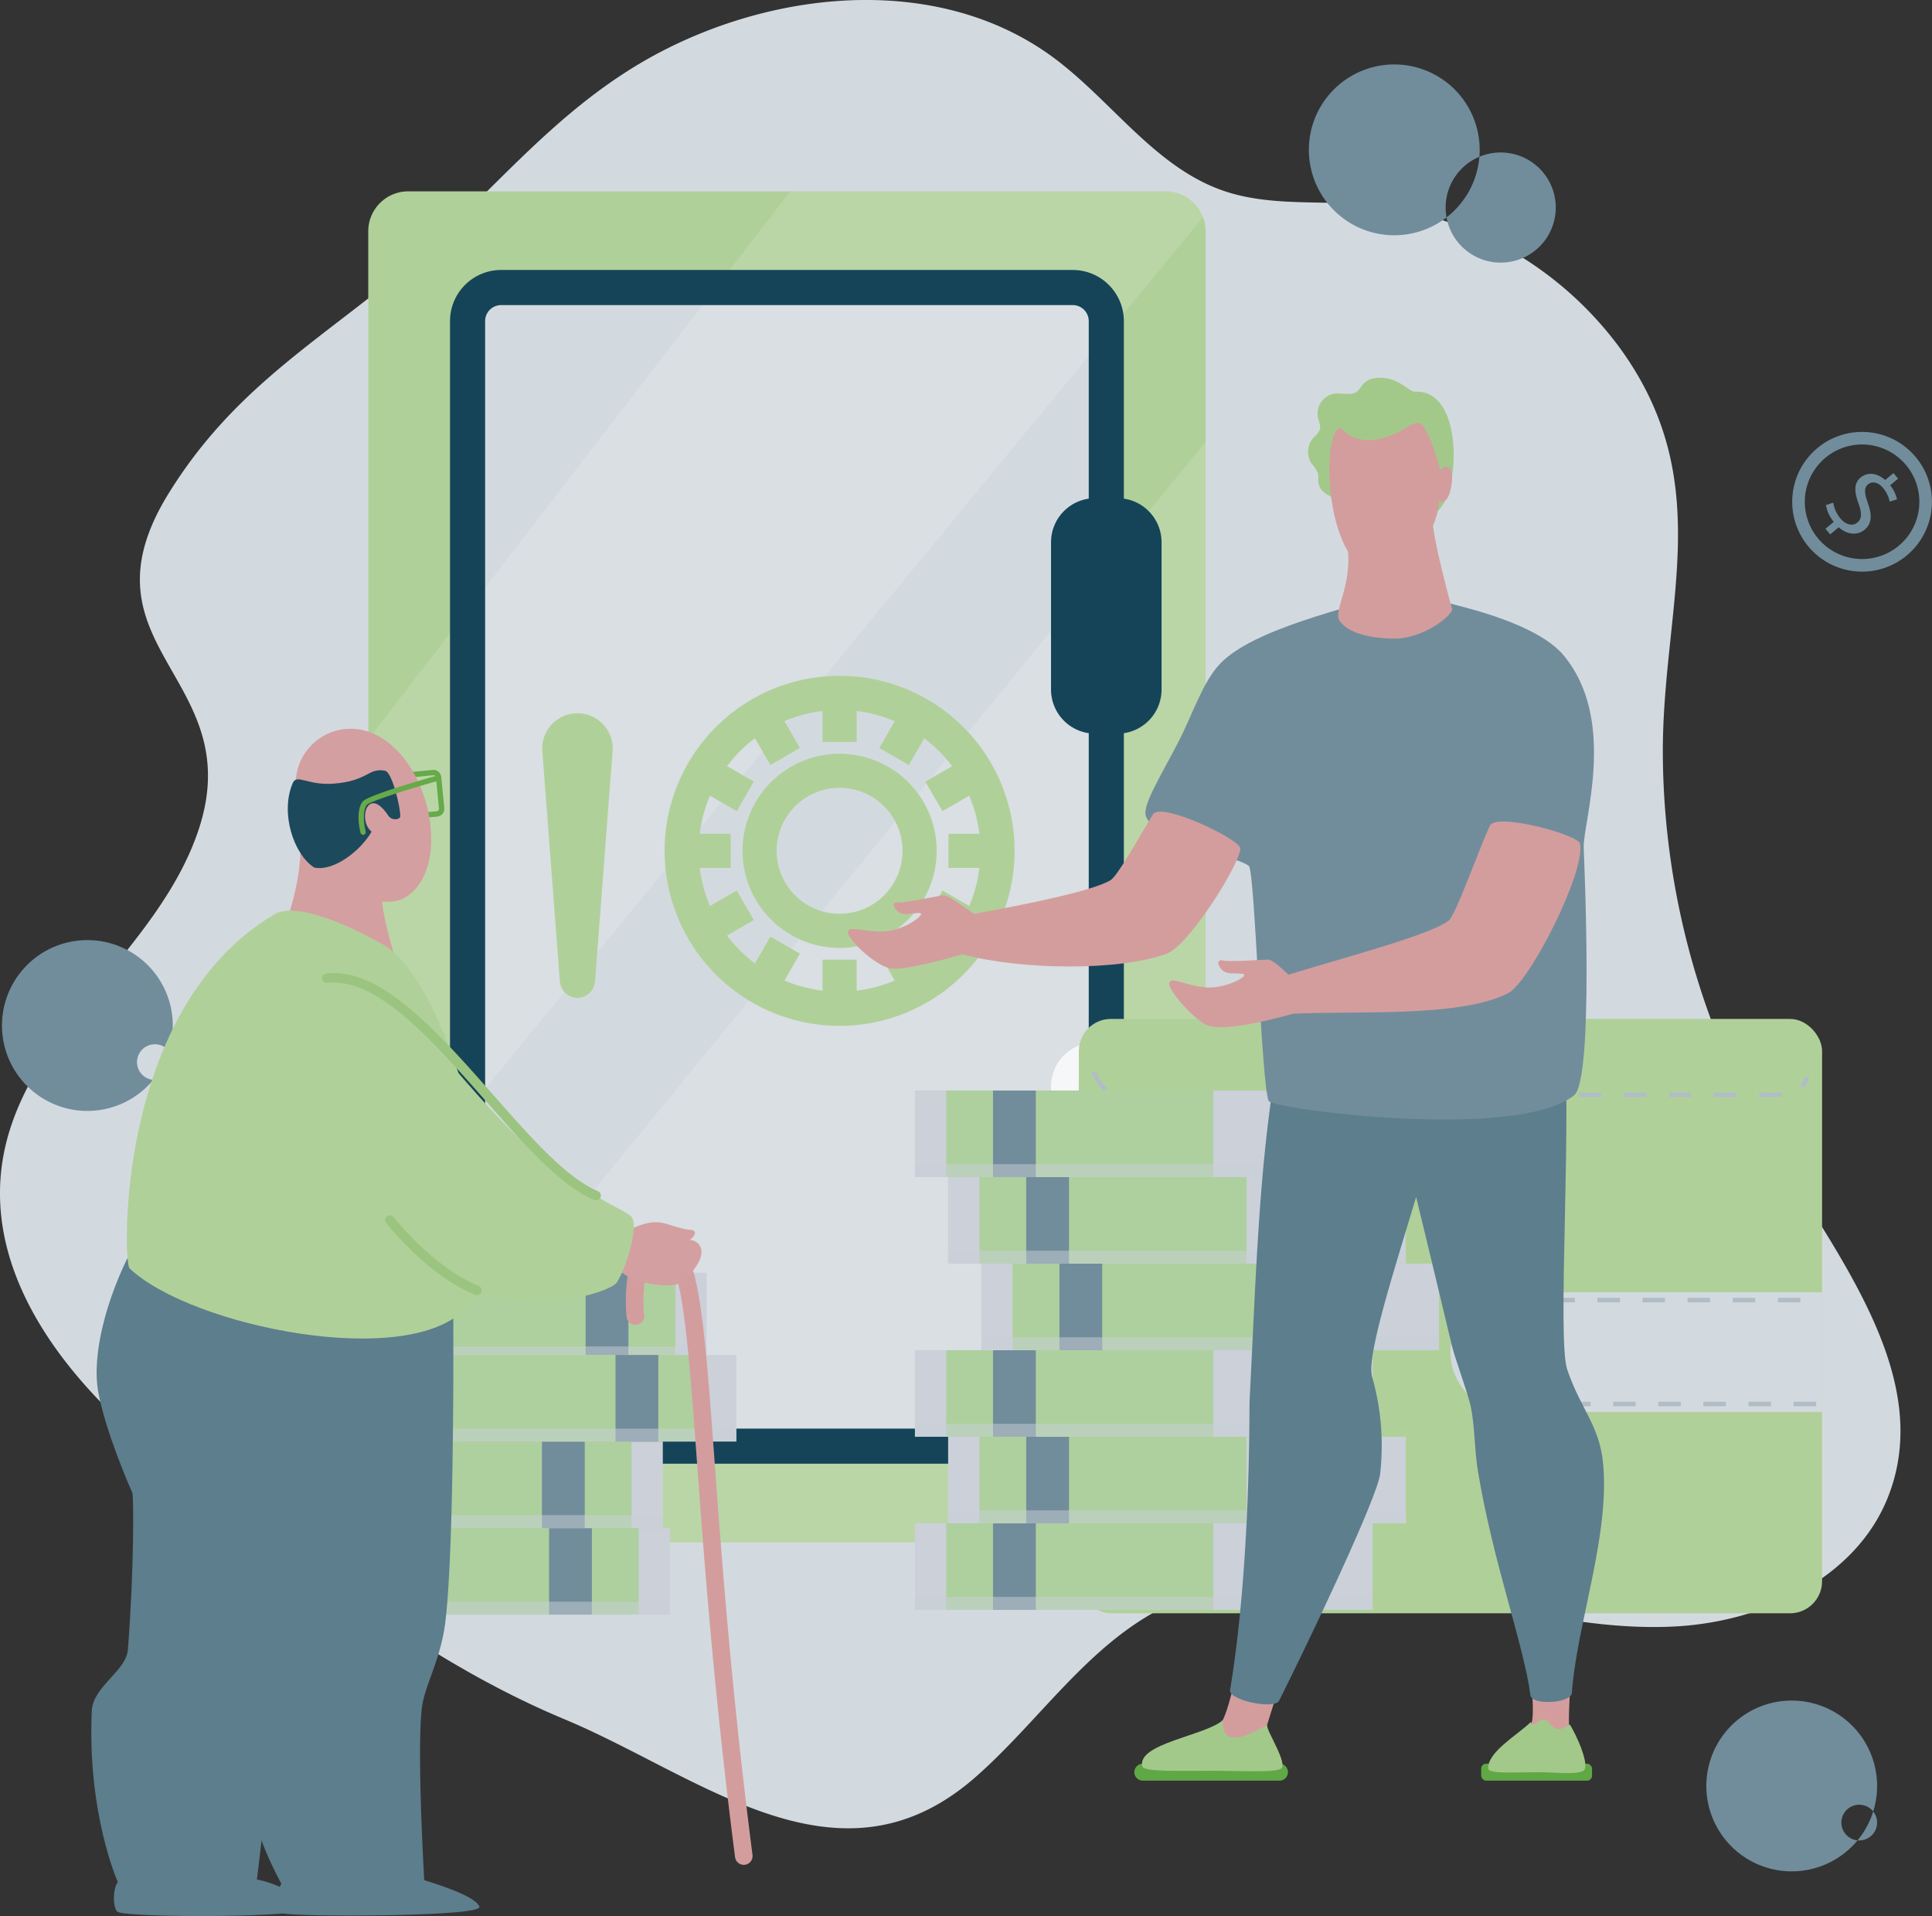 <svg xmlns="http://www.w3.org/2000/svg" xmlns:xlink="http://www.w3.org/1999/xlink" width="472" height="468.047" viewBox="0 0 472 468.047"><rect x="0" y="0" width="472" height="468.047" fill="#333333" stroke="none"/><defs><radialGradient id="a" cx="9.637" cy="0.685" r="0.252" gradientTransform="matrix(-1.267, 0.071, -0.09, -0.997, -36.355, 27.325)" gradientUnits="objectBoundingBox"><stop offset="0" stop-color="#a8b6c0"></stop><stop offset="1" stop-color="#d49fa0"></stop></radialGradient></defs><g transform="translate(-83.294 -36.335)"><path d="M498.13,276.055a184.624,184.624,0,0,0,17.743,39.837c16.193,27.1,40.339,56.975,28.613,86.285-7.93,19.823-30.507,30.3-51.834,31.458s-42.255-4.991-63.252-8.864-43.751-5.251-62.683,4.625c-18.074,9.428-29.734,27.524-45.038,40.986-33.42,29.4-67.142-.164-100.538-14.1-34.563-14.426-62.372-37.713-92.65-59.715C103.144,378.145,78.8,350.266,84,319.369c2.612-15.526,12.381-28.794,22.312-41.009s20.573-24.461,25.523-39.405c12.312-37.183-30.572-44.543-7.334-82.1,14.748-23.837,33.335-35.152,53.981-51.744,23.374-18.787,39.392-42.392,67.022-56.52,29.694-15.182,68.1-18.061,94.977,1.683C354.83,60.82,365.4,77.194,382.251,82.956c10.888,3.726,22.766,2.379,34.235,3.3A87.006,87.006,0,0,1,478.714,120.9c24.539,33.325,10.48,63.877,10.824,100.351A190.991,190.991,0,0,0,498.13,276.055Z" transform="translate(0 0)" fill="#d3dadf"></path><g transform="translate(173.26 83.078)"><rect width="190.121" height="43.383" transform="translate(7.226 303.459)" fill="#d3dadf"></rect><path d="M341.151,73.781V384.274a9.762,9.762,0,0,1-9.761,9.761H146.341a9.761,9.761,0,0,1-9.761-9.761V73.781a9.76,9.76,0,0,1,9.761-9.761h185.05a9.757,9.757,0,0,1,9.761,9.75Z" transform="translate(-136.578 -64.02)" fill="#b0d099"></path><rect width="156.044" height="283.028" rx="5.448" transform="translate(24.265 23.494)" fill="#d3dadf"></rect><path d="M340.521,70.326,136.579,317.835V197.907L239.657,64.02h91.735A9.762,9.762,0,0,1,340.521,70.326Z" transform="translate(-136.579 -64.02)" fill="#fff" opacity="0.13" style="isolation:isolate"></path><path d="M341.151,100.26V307.524l-54.2,61.564H146.341a9.761,9.761,0,0,1-9.761-9.761v-8.852Z" transform="translate(-136.578 -39.073)" fill="#fff" opacity="0.13" style="isolation:isolate"></path><g transform="translate(19.974 19.204)"><path d="M300.544,367H160.9a12.5,12.5,0,0,1-12.491-12.491V87.885A12.5,12.5,0,0,1,160.9,75.394H300.544a12.5,12.5,0,0,1,12.491,12.491V354.513A12.5,12.5,0,0,1,300.544,367ZM160.9,83.973a3.917,3.917,0,0,0-3.912,3.912V354.513a3.917,3.917,0,0,0,3.912,3.912H300.544a3.918,3.918,0,0,0,3.912-3.912V87.885a3.917,3.917,0,0,0-3.912-3.912Z" transform="translate(-148.409 -75.394)" fill="#154459"></path></g><path d="M178.935,148.789l-4.288,56.264a4.3,4.3,0,0,1-8.577,0l-4.29-56.264a8.6,8.6,0,0,1,17.156-1.308h0A9.39,9.39,0,0,1,178.935,148.789Z" transform="translate(-119.249 -12.038)" fill="#b0d099"></path><g transform="translate(72.401 118.344)"><path d="M222.213,219.616a42.752,42.752,0,1,1,42.752-42.753A42.751,42.751,0,0,1,222.213,219.616Zm0-77.168a34.416,34.416,0,1,0,34.416,34.416v0a34.454,34.454,0,0,0-34.416-34.413Z" transform="translate(-179.461 -134.113)" fill="#b0d099"></path><g transform="translate(4.168 4.168)"><g transform="translate(34.416)"><rect width="8.336" height="11.98" fill="#b0d099"></rect></g><g transform="translate(15.682 3.086)"><rect width="8.336" height="11.979" transform="translate(0 4.168) rotate(-30.001)" fill="#b0d099"></rect></g><g transform="translate(3.085 15.683)"><rect width="8.336" height="11.979" transform="translate(0 7.219) rotate(-59.999)" fill="#b0d099"></rect></g><g transform="translate(0 34.416)"><rect width="11.98" height="8.336" fill="#b0d099"></rect></g><g transform="translate(3.085 48.277)"><rect width="11.979" height="8.336" transform="matrix(0.866, -0.5, 0.5, 0.866, 0, 5.99)" fill="#b0d099"></rect></g><g transform="translate(15.682 59.539)"><rect width="11.98" height="8.336" transform="translate(0 10.375) rotate(-59.998)" fill="#b0d099"></rect></g><g transform="translate(34.416 65.188)"><rect width="8.336" height="11.979" fill="#b0d099"></rect></g><g transform="translate(48.276 59.539)"><rect width="8.336" height="11.98" transform="translate(0 4.168) rotate(-30)" fill="#b0d099"></rect></g><g transform="translate(59.539 48.277)"><rect width="8.336" height="11.98" transform="translate(0 7.219) rotate(-60)" fill="#b0d099"></rect></g><g transform="translate(65.188 34.416)"><rect width="11.98" height="8.336" fill="#b0d099"></rect></g><g transform="translate(59.539 15.682)"><rect width="11.98" height="8.336" transform="matrix(0.866, -0.5, 0.5, 0.866, 0, 5.99)" fill="#b0d099"></rect></g><g transform="translate(48.276 3.085)"><rect width="11.979" height="8.336" transform="translate(0 10.374) rotate(-59.998)" fill="#b0d099"></rect></g></g><g transform="translate(19.035 19.035)"><path d="M214.452,192.82A23.717,23.717,0,1,1,238.168,169.1v0A23.742,23.742,0,0,1,214.452,192.82Zm0-39.1a15.381,15.381,0,1,0,15.38,15.381h0a15.4,15.4,0,0,0-15.38-15.381Z" transform="translate(-190.735 -145.387)" fill="#b0d099"></path></g></g><g transform="translate(166.807 74.949)"><rect width="20.567" height="51.09" transform="translate(3.217 3.216)" fill="#154459"></rect><path d="M251.613,114.842a4.331,4.331,0,0,1,4.331,4.331v36a4.331,4.331,0,0,1-4.331,4.331h-5.472a4.33,4.33,0,0,1-4.331-4.331V119.174a4.33,4.33,0,0,1,4.331-4.331Zm0-6.431h-5.472a10.775,10.775,0,0,0-10.765,10.763v35.995a10.779,10.779,0,0,0,10.765,10.763h5.472a10.779,10.779,0,0,0,10.765-10.763V119.174A10.774,10.774,0,0,0,251.613,108.411Z" transform="translate(-235.376 -108.411)" fill="#154459"></path></g><g transform="translate(166.807 207.896)"><rect width="20.567" height="51.09" transform="translate(3.217 3.217)" fill="#f4f5f7"></rect><path d="M251.613,193.586a4.33,4.33,0,0,1,4.331,4.329v36a4.329,4.329,0,0,1-4.331,4.329h-5.472a4.33,4.33,0,0,1-4.331-4.329v-36a4.33,4.33,0,0,1,4.331-4.329Zm0-6.433h-5.472a10.779,10.779,0,0,0-10.765,10.763v36a10.776,10.776,0,0,0,10.765,10.762h5.472a10.776,10.776,0,0,0,10.765-10.762v-36A10.779,10.779,0,0,0,251.613,187.153Z" transform="translate(-235.376 -187.153)" fill="#f6f7f9"></path></g></g><g transform="translate(346.866 285.237)"><g transform="translate(0)"><rect width="181.573" height="145.192" rx="7.84" fill="#b0d099"></rect><g transform="translate(3.048 12.625)"><path d="M408.274,197.7h-3.937v-1.1h3.941c.512,0,1.023-.014,1.526-.051l.079,1.1C409.351,197.691,408.811,197.7,408.274,197.7Zm-9.45,0h-5.509v-1.1h5.509Zm-11.018,0H382.3v-1.1h5.509Zm-11.017,0h-5.5v-1.1h5.509Zm-11.018,0h-5.509v-1.1h5.509Zm-11.017,0h-5.509v-1.1h5.509Zm-11.018,0h-5.509v-1.1h5.509Zm-11.018,0h-5.509v-1.1h5.509Zm-11.017,0h-5.509v-1.1H321.7Zm-11.017,0h-5.509v-1.1h5.509Zm-11.017,0h-5.511v-1.1h5.511Zm-11.018,0h-5.509v-1.1h5.509Zm-11.017,0h-5.509v-1.1h5.509Zm-11.018,0H261.1v-1.1h5.509Zm-11.022-.005-3.348-.005h-2.158v-1.106H255.6Zm-11.1-1.273a10.41,10.41,0,0,1-2.646-3.52c-.2-.363-.409-.736-.633-1.118l.951-.554c.23.39.442.775.647,1.143a9.508,9.508,0,0,0,2.34,3.172Zm170.757-.924-.817-.738a5.223,5.223,0,0,0,1.114-2.141l1.062.287a6.277,6.277,0,0,1-1.361,2.592Z" transform="translate(-241.208 -191.233)" fill="#b1bdc6"></path></g><path d="M383.962,252.53H307.789a14.615,14.615,0,0,1-14.615-14.615h0A14.615,14.615,0,0,1,307.789,223.3H383.96Z" transform="translate(-202.388 -156.534)" fill="#d3dadf"></path><g transform="translate(93.711 68.132)"><path d="M381.307,250.595H375.8v-1.106h5.509Zm-11.017,0h-5.509v-1.106h5.509Zm-11.018,0h-5.509v-1.106h5.509Zm-11.018,0h-5.509v-1.106h5.509Zm-11.017,0h-5.509v-1.106h5.509Zm-11.018,0H320.71v-1.106h5.509Zm-11.017,0h-5.509v-1.106H315.2Zm-11.1-.939a14.747,14.747,0,0,1-4.885-2.909l.738-.819a13.678,13.678,0,0,0,4.522,2.693Zm-8.221-7.532a12.126,12.126,0,0,1-.976-4.77c0-.292.01-.583.032-.868l1.1.081c-.019.262-.029.523-.029.787a11.006,11.006,0,0,0,.885,4.337Zm1.731-10.514-.944-.566a13.625,13.625,0,0,1,3.9-4.157l.635.9a12.576,12.576,0,0,0-3.586,3.821Zm8.39-5.982-.258-1.07a16.089,16.089,0,0,1,3.768-.442h1.835v1.106h-1.835A14.984,14.984,0,0,0,306,225.629Zm71.452-.414h-5.509v-1.106h5.509Zm-11.018,0h-5.509v-1.106h5.509Zm-11.018,0H349.9v-1.106h5.509Zm-11.017,0h-5.509v-1.106H344.4Zm-11.017,0h-5.509v-1.106h5.509Zm-11.018,0h-5.513v-1.106h5.508Z" transform="translate(-294.906 -224.109)" fill="#b1bdc6"></path></g><path d="M312.181,234.755a6.881,6.881,0,1,1-6.882-6.88,6.881,6.881,0,0,1,6.882,6.88Z" transform="translate(-198.777 -153.384)" fill="#b1bdc6"></path></g></g><g transform="translate(133.403 302.727)"><g transform="translate(173.415 105.71)"><rect width="111.82" height="21.142" fill="#cbd0d9"></rect><rect width="65.261" height="21.142" transform="translate(7.633)" fill="#add09e"></rect><rect width="10.454" height="21.142" transform="translate(19.076)" fill="#718d9b"></rect><rect width="111.82" height="3.153" transform="translate(0 17.989)" fill="#cbd0d9" opacity="0.5" style="isolation:isolate"></rect></g><g transform="translate(181.527 84.567)"><rect width="111.82" height="21.142" fill="#cbd0d9"></rect><rect width="65.261" height="21.142" transform="translate(7.633)" fill="#add09e"></rect><rect width="10.454" height="21.142" transform="translate(19.077)" fill="#718d9b"></rect><rect width="111.82" height="3.153" transform="translate(0 17.989)" fill="#cbd0d9" opacity="0.5" style="isolation:isolate"></rect></g><g transform="translate(173.415 63.426)"><rect width="111.82" height="21.142" fill="#cbd0d9"></rect><rect width="65.261" height="21.142" transform="translate(7.633)" fill="#add09e"></rect><rect width="10.454" height="21.142" transform="translate(19.076)" fill="#718d9b"></rect><rect width="111.82" height="3.153" transform="translate(0 17.989)" fill="#cbd0d9" opacity="0.5" style="isolation:isolate"></rect></g><g transform="translate(189.639 42.284)"><rect width="111.82" height="21.142" fill="#cbd0d9"></rect><rect width="65.261" height="21.142" transform="translate(7.633)" fill="#add09e"></rect><rect width="10.454" height="21.142" transform="translate(19.077)" fill="#718d9b"></rect><rect width="111.82" height="3.153" transform="translate(0 17.989)" fill="#cbd0d9" opacity="0.5" style="isolation:isolate"></rect></g><g transform="translate(181.527 21.142)"><rect width="111.82" height="21.142" fill="#cbd0d9"></rect><rect width="65.261" height="21.142" transform="translate(7.633)" fill="#add09e"></rect><rect width="10.454" height="21.142" transform="translate(19.077)" fill="#718d9b"></rect><rect width="111.82" height="3.153" transform="translate(0 17.989)" fill="#cbd0d9" opacity="0.5" style="isolation:isolate"></rect></g><g transform="translate(173.415)"><rect width="111.82" height="21.142" fill="#cbd0d9"></rect><rect width="65.261" height="21.142" transform="translate(7.633)" fill="#add09e"></rect><rect width="10.454" height="21.142" transform="translate(19.076)" fill="#718d9b"></rect><rect width="111.82" height="3.153" transform="translate(0 17.989)" fill="#cbd0d9" opacity="0.5" style="isolation:isolate"></rect></g><g transform="translate(1.747 106.883)"><rect width="111.82" height="21.142" fill="#cbd0d9"></rect><rect width="65.261" height="21.142" transform="translate(38.927)" fill="#add09e"></rect><rect width="10.454" height="21.142" transform="translate(82.291)" fill="#718d9b"></rect><rect width="111.82" height="3.153" transform="translate(0 17.989)" fill="#cbd0d9" opacity="0.5" style="isolation:isolate"></rect></g><g transform="translate(10.675 44.521)"><rect width="111.82" height="21.142" fill="#cbd0d9"></rect><rect width="65.261" height="21.142" transform="translate(38.927)" fill="#add09e"></rect><rect width="10.454" height="21.142" transform="translate(82.291)" fill="#718d9b"></rect><rect width="111.82" height="3.153" transform="translate(0 17.989)" fill="#cbd0d9" opacity="0.5" style="isolation:isolate"></rect></g><g transform="translate(0 85.741)"><rect width="111.82" height="21.142" fill="#cbd0d9"></rect><rect width="65.261" height="21.142" transform="translate(38.927)" fill="#add09e"></rect><rect width="10.454" height="21.142" transform="translate(82.291)" fill="#718d9b"></rect><rect width="111.82" height="3.153" transform="translate(0 17.989)" fill="#cbd0d9" opacity="0.5" style="isolation:isolate"></rect></g><g transform="translate(17.971 64.599)"><rect width="111.82" height="21.142" fill="#cbd0d9"></rect><rect width="65.261" height="21.142" transform="translate(38.927)" fill="#add09e"></rect><rect width="10.454" height="21.142" transform="translate(82.291)" fill="#718d9b"></rect><rect width="111.82" height="3.153" transform="translate(0 17.989)" fill="#cbd0d9" opacity="0.5" style="isolation:isolate"></rect></g></g><g transform="translate(83.76 265.975)"><path d="M84.35,187.63a20.864,20.864,0,1,1,6.3,21.233A20.865,20.865,0,0,1,84.35,187.63Zm36.589,10.164a4.363,4.363,0,1,0,.005,0Z" transform="translate(-83.57 -172.347)" fill="#718d9b"></path><g transform="translate(10.687 9.778)"><path d="M109.683,179.6l-2.137,2.421a10.872,10.872,0,0,1,3.075,4.591l-2.046,1.052a9.922,9.922,0,0,0-2.86-4.358c-1.859-1.639-3.98-1.768-5.188-.4-1.165,1.32-.863,3.036.442,5.465,1.823,3.316,2.5,5.874.662,7.957-1.756,1.991-4.633,2.139-7.358.375l-2.139,2.423-1.623-1.437,2.051-2.322a9.956,9.956,0,0,1-2.661-3.841l2.05-1.006a9,9,0,0,0,2.58,3.725c2.016,1.78,3.748,1.344,4.594.387,1.106-1.248.682-2.725-.832-5.6-1.808-3.387-2.068-5.833-.186-7.969,1.672-1.894,4.677-2.4,7.738-.427l2.2-2.5Z" transform="translate(-89.9 -178.138)" fill="#718d9b"></path></g></g><g transform="translate(403.041 52.072)"><path d="M273.454,60.939a20.865,20.865,0,1,1,6.3,21.233A20.865,20.865,0,0,1,273.454,60.939ZM310.043,71.11a13.452,13.452,0,1,0,.005-.005Z" transform="translate(-272.675 -45.656)" fill="#718d9b"></path><g transform="translate(10.683 9.776)"><path d="M298.786,52.9l-2.137,2.423a10.836,10.836,0,0,1,3.075,4.589l-2.046,1.052a9.923,9.923,0,0,0-2.858-4.356c-1.859-1.639-3.98-1.769-5.19-.4-1.163,1.32-.861,3.036.442,5.465,1.825,3.316,2.5,5.874.663,7.957-1.758,1.991-4.636,2.141-7.361.375l-2.137,2.425L279.613,71l2.051-2.327A9.965,9.965,0,0,1,279,64.83l2.051-1.006a9,9,0,0,0,2.58,3.726c2.016,1.778,3.747,1.346,4.594.385,1.1-1.246.682-2.725-.836-5.6-1.807-3.387-2.068-5.835-.186-7.971,1.673-1.894,4.678-2.4,7.738-.427l2.2-2.494Z" transform="translate(-279.002 -51.446)" fill="#718d9b"></path></g></g><g transform="translate(500.146 451.735)"><path d="M330.968,297.652a20.86,20.86,0,1,1,6.3,21.233A20.864,20.864,0,0,1,330.968,297.652Zm36.589,10.169a4.364,4.364,0,1,0,.005,0Z" transform="translate(-330.188 -282.369)" fill="#718d9b"></path><g transform="translate(10.684 9.779)"><path d="M356.3,289.618l-2.136,2.423a10.866,10.866,0,0,1,3.075,4.589l-2.046,1.052a9.94,9.94,0,0,0-2.86-4.356c-1.859-1.641-3.98-1.769-5.19-.4-1.163,1.319-.861,3.036.442,5.464,1.825,3.316,2.5,5.874.663,7.959-1.756,1.989-4.635,2.139-7.361.373l-2.136,2.423-1.624-1.437,2.053-2.322a9.931,9.931,0,0,1-2.663-3.841l2.05-1.006a9.049,9.049,0,0,0,2.58,3.726c2.016,1.778,3.748,1.344,4.594.385,1.106-1.246.682-2.725-.834-5.6-1.808-3.387-2.068-5.835-.186-7.971,1.671-1.894,4.677-2.4,7.738-.427l2.2-2.5Z" transform="translate(-336.516 -288.161)" fill="#718d9b"></path></g></g><g transform="translate(521.147 141.844)"><path d="M375.247,122.9a17.065,17.065,0,1,1-2.455-17.942A17.063,17.063,0,0,1,375.247,122.9ZM346.933,110.14a13.992,13.992,0,1,0,3.79-4.994A13.994,13.994,0,0,0,346.933,110.14Z" transform="translate(-342.626 -98.826)" fill="#718d9b"></path><g transform="translate(8.119 10.059)"><path d="M347.435,118.386l2.029-1.692a8.848,8.848,0,0,1-1.915-4.089l1.783-.6a8.127,8.127,0,0,0,1.769,3.878c1.3,1.557,3,1.921,4.145.966,1.106-.92,1.074-2.345.323-4.471-1.062-2.906-1.292-5.057.457-6.515,1.666-1.391,4.01-1.153,5.994.611l2.028-1.692,1.133,1.357-1.947,1.626a8.166,8.166,0,0,1,1.675,3.436l-1.783.554a7.4,7.4,0,0,0-1.623-3.333c-1.408-1.687-2.862-1.547-3.666-.883-1.043.87-.89,2.117-.02,4.628,1.04,2.961.945,4.974-.841,6.463-1.585,1.327-4.079,1.361-6.3-.613l-2.089,1.744Z" transform="translate(-347.435 -104.784)" fill="#718d9b"></path></g></g><g transform="translate(290.424 128.61)"><g transform="translate(69.998 307.068)"><path d="M263.434,282.575c-1.813,7.507-2.69,8.9-3.3,9.767s-1.768,10.081,2.875,8.543c2.195-.728,7.841-5.56,8.069-6.7s5.293-16.786,5.526-17.936S263.434,282.575,263.434,282.575Z" transform="translate(-239.089 -270.605)" fill="#d39d9e"></path><path d="M304.654,280.182c.957,9.205.918,13.549.314,14.412s-.81,10.527,3.836,8.989c2.195-.728,5.818-6.8,5.528-7.925-.525-2.043.883-21.54,1.114-22.69S304.654,280.182,304.654,280.182Z" transform="translate(-208.043 -272.859)" fill="#d39d9e"></path><path d="M282.885,295.65H249.5a2.071,2.071,0,0,1,0-4.142h33.383a2.071,2.071,0,1,1,0,4.142Z" transform="translate(-247.432 -260.021)" fill="#60a845"></path><rect width="27.081" height="4.142" rx="1.216" transform="translate(84.739 31.487)" fill="#60a845"></rect><path d="M268.257,285.211c-3.9,3.7-21.017,5.685-19.638,11.265.356,1.444,9.149,1.076,17.777,1.094,6.063.012,13.892.453,15.987-.427,2.132-.893-3.461-9.387-3.23-10.524S267.949,294.578,268.257,285.211Z" transform="translate(-246.669 -264.356)" fill="#a3c98a"></path><path d="M309.092,285.7c-3.5,3.336-10.466,7.243-10.466,11.3,0,1.437,5.848,1.01,11.844.979,4.532-.027,9.168.684,11.326-.289,2.107-.951-2.033-9.679-3.235-11.348-4.446,3.02-4.381-.976-6.213-1.207C310.83,284.938,309.457,287.636,309.092,285.7Z" transform="translate(-212.191 -264.417)" fill="#a3c98a"></path></g><path d="M315.38,196.926c-3.549,21.79-21.745,69.114-19.378,76.862a61.332,61.332,0,0,1,1.938,23.729c-.873,6.164-17.107,40.236-24.669,55.337-1.129,2.257-12.394-.118-11.982-2.609,5.131-30.983,4.652-68.493,4.768-70.718,1.548-29.6,2.2-56.762,6.622-82.29.751-4.329,3.569-17.213,3.569-17.213Z" transform="translate(-167.902 -29.696)" fill="#5c7e8d"></path><path d="M326.347,187.055c2.462,21.939-1.557,77.578,1.035,85.255,3.235,9.585,7.794,13.564,8.732,22.629,1.827,17.686-6.439,39.753-7.6,56.375-.179,2.555-9.8,3.107-10.122.567-1.511-11.928-9.269-32.861-12.877-55.073-.8-4.933-.7-10.757-1.722-15.56-.679-3.188-3.838-11.628-4.576-14.724-5.925-24.87-10.5-43.542-10.5-43.542l-3.8-43.461Z" transform="translate(-151.629 -30.043)" fill="#5c7e8d"></path><path d="M310.345,122.119c-11.854,3.637-35.15,8.852-43.137,17.367-4.234,4.515-6.64,12.259-10.012,18.824-4.43,8.621-9.141,15.935-7.988,18.5,3.23,7.176,21.645,9.224,25.108,12.021,1.42,1.148,3,52.539,4.812,57.383.711,1.9,60.186,9.955,74.613-1.349,4.895-3.836,2.5-56.706,2.372-60.5-.214-6.244,8.39-31.323-5.06-47.172C342.116,126.659,310.345,122.119,310.345,122.119Z" transform="translate(-176.332 -69.557)" fill="#718d9b"></path><g transform="translate(112.445)"><path d="M278.371,120.123c-4.422-2.026-2.953-4.337-3.427-5.906a8.654,8.654,0,0,0-1.508-2.247,5.241,5.241,0,0,1,.405-6.3,6.017,6.017,0,0,0,1.584-1.975c.316-1.011-.253-2.058-.474-3.095a4.948,4.948,0,0,1,3.838-5.686c1.692-.294,3.493.331,5.123-.214,1.658-.552,1.572-3.129,4.964-3.613,5.508-.787,8.19,3.4,9.907,3.316,11.731-.572,11.086,24.08,5.457,29.165-2.673,2.414-11.53-.368-14.522-.937C287.363,122.181,281.918,121.751,278.371,120.123Z" transform="translate(-272.573 -90.988)" fill="#a3c98a"></path><path d="M278.677,116.085c2.725,11.186-3.088,18.175-1.455,20.879,1.715,2.836,6.956,4.462,13.615,4.462,6.9,0,14.233-5.783,13.9-7.24s-4.672-16.725-4.8-22.209S278.677,116.085,278.677,116.085Z" transform="translate(-269.575 -77.704)" fill="#d39d9e"></path><path d="M287.523,133.834c7.211-.238,14.642-9.335,14.966-17.409.471.62,1.118.821,2.058-.606.957-1.447,1.871-6.841.04-7.576-.783-.312-1.822.8-1.822.8s-2.583-10.044-4.928-11.385c-1.943-1.114-5.737,4.064-12.754,4.064-4.862,0-6.267-3.237-6.951-2.912C273.208,101.147,275.176,134.245,287.523,133.834Z" transform="translate(-270.465 -86.507)" fill="#d39d9e"></path></g><path d="M280.54,154.4c-3.446,5.585-8.623,15.109-10.456,16.156-4.574,2.6-19.226,5.624-33.278,8.18-2.857-1.916-6.365-4.766-7.718-4.533-1.616.28-9.367,1.894-10.821,1.734s-1.452,1.131,0,2.261,3.069.322,5.168.322-3.713,4.361-8.719,4.521-8.236-1.454-8.719,0,6.3,8.163,10.333,9.008c2.875.6,12.388-1.923,17.642-3.427,14.591,3.9,38.549,4.061,49.875-.145,5.546-2.058,18.045-22.087,18.017-25.733C301.846,160.547,282.472,151.275,280.54,154.4Z" transform="translate(-205.974 -47.773)" fill="#d39d9e"></path><path d="M352.826,160.548c-.507-2.139-20.5-7.64-22.032-4.3-2.739,5.962-8.342,21.9-10.039,23.165-4.739,3.527-24.134,8.607-39.147,13.191-2-1.886-3.98-3.72-5-3.684-1.638.054-9.538.583-10.956.221s-1.594.918-.311,2.239,2.994.745,5.074,1.033-4.28,3.806-9.261,3.274-7.959-2.575-8.636-1.2,5.307,8.494,8.994,10.35c4.5,2.266,21.171-2.695,21.171-2.695,15.795-.761,41.036.972,52.659-5.048C340.594,194.37,354.388,167.143,352.826,160.548Z" transform="translate(-173.971 -46.786)" fill="#d39d9e"></path></g><g transform="translate(105.6 214.35)"><path d="M202.658,368.979a2.2,2.2,0,0,0,.279-.019,2.15,2.15,0,0,0,1.857-2.408c-5.129-39.9-7.517-72.352-9.257-96.051-2.425-32.984-3.642-49.537-9.3-54.221a6,6,0,0,0-4.616-1.373,6.653,6.653,0,0,0-4.545,2.691c-3.878,5.035-3.292,15.758-3.015,17.661a2.15,2.15,0,0,0,4.255-.618c-.289-1.991-.481-10.981,2.168-14.42a2.314,2.314,0,0,1,1.628-1.043,1.7,1.7,0,0,1,1.383.415c2.74,2.268,4.071,11.81,4.508,14.944,1.216,8.732,2.112,20.892,3.243,36.28,1.746,23.745,4.137,56.27,9.286,96.278A2.15,2.15,0,0,0,202.658,368.979Z" transform="translate(-43.258 -91.455)" fill="#d39d9e"></path><path d="M172.121,217.171c7.081-4.532,10.235-4.083,11.636-3.887s4.63,1.56,6.981,1.742.616,2.1-.184,2.475a2.874,2.874,0,0,1,2.955,2.791v.022c.137,2.992-3.9,7.137-5.8,7.942s-10.715.167-13.7-2.985C172.43,223.6,172.121,217.171,172.121,217.171Z" transform="translate(-44.453 -92.619)" fill="#d49fa0"></path><path d="M142.552,159.31a1.911,1.911,0,0,1-.687-1.295l-.728-7.581a1.914,1.914,0,0,1,1.722-2.09h0l6.34-.611a1.919,1.919,0,0,1,2.092,1.726l.728,7.581a1.915,1.915,0,0,1-1.722,2.09h0l-6.34.611c-.062.005-.125.008-.187.008A1.91,1.91,0,0,1,142.552,159.31Zm7.618-1.476a.617.617,0,0,0,.554-.67l-.729-7.581a.613.613,0,0,0-.669-.552l-6.342.609a.615.615,0,0,0-.552.67l.728,7.579a.615.615,0,0,0,.669.554l6.342-.609Z" transform="translate(-65.788 -137.672)" fill="#66aa4a"></path><path d="M100.768,310.015c-1.413,1.749-1.172,6.5-.152,7.282,1.959,1.5,47.712,1.612,46.979-1.037s-9.286-6.259-12.882-6.828C126.329,308.1,106.1,303.412,100.768,310.015Z" transform="translate(-94.252 -28.322)" fill="#5c7e8d"></path><path d="M124.353,310.962c-1.246,1.97-1.151,6.536.517,7.265,1.879.827,48.837.925,47.862-1.648s-9.911-5.33-13.467-6.483C146.312,305.9,129.579,302.706,124.353,310.962Z" transform="translate(-77.918 -28.842)" fill="#5c7e8d"></path><path d="M105.835,217.781c-5.175,10.132-9.382,24.1-7.626,33.709s7.606,23.011,8.325,24.62c.309.691.469,18.413-1.094,38.3-.412,5.244-8.545,8.984-8.815,14.922-1.148,25.235,6.382,41.9,6.382,41.9l33.965-.672,4.679-39.366,7.971-20.32,35.373-90.153Z" transform="translate(-96.505 -89.446)" fill="#5c7e8d"></path><path d="M110.8,216.515c-4.054,10.63-7.074,24.336-4.3,33.705s22.922,26.616,23.81,28.137c.382.653,2.531,30.83,3.039,38.2.23,3.356-7.3,9.271-7.157,15.78a87.692,87.692,0,0,0,10.6,40.1l34.911-.865s-1.879-31.762-.554-42.24c.689-5.416,4.66-11.761,5.737-21.059,2.642-22.791,1.8-91.76,1.8-91.76Z" transform="translate(-90.361 -90.319)" fill="#5c7e8d"></path><path d="M144.607,142.759a13.415,13.415,0,0,0-18.37,10.865c-1.422,9.867,3.269,21.777,9.771,26.472,4.679,3.378,12.827,5.094,16.5,3.11C164.747,176.594,159.274,148.52,144.607,142.759Z" transform="translate(-76.214 -141.77)" fill="url(#a)"></path><path d="M129.624,160.024c1.688,17.193-10.213,33.462-6.522,39.284s29.7,3.037,31.858.545-9.065-19.523-4.974-41.965C152.387,144.729,129.624,160.024,129.624,160.024Z" transform="translate(-78.688 -134.352)" fill="#d49fa0"></path><path d="M102.293,255.461c-1.514-1.437-3.579-63.4,35.422-86.484,5.921-3.5,21,4.229,26.508,7.383,16.926,9.686,33.658,73.494,20.386,88.618C170.946,280.549,117.3,269.743,102.293,255.461Z" transform="translate(-92.964 -123.656)" fill="#b0d099"></path><path d="M152.42,158.983c.014-2.291-2-10.772-3.738-11.093-4.137-.765-4.072,2.5-12.509,3.156-6.5.5-9.013-2.517-10.041-.1-3.117,7.333.285,17.417,5.266,20.605,4.876,1.01,11.449-4.268,14.017-8.775-3.453-2.681-1-11.592,4.118-3.856C150.3,160.082,152.415,159.947,152.42,158.983Z" transform="translate(-76.935 -137.637)" fill="#1d495d"></path><path d="M130.026,177.061c11.663-8.781,27.745,18.7,47.825,38.916,15.731,15.835,28.686,19.965,30.215,21.9,1.879,2.377-1.293,12.374-3.569,16.021-1.575,2.522-27.928,11.557-46.765-5.891C138.186,229.9,117.367,186.592,130.026,177.061Z" transform="translate(-76.093 -118.635)" fill="#b0d099"></path><path d="M197.574,232.4a1.174,1.174,0,0,0-.279-2c-7.65-3.173-16.438-13.142-25.741-23.7-13.465-15.275-27.387-31.071-40.663-29.476a1.173,1.173,0,0,0,.279,2.328c12.048-1.449,25.562,13.877,38.625,28.7,9.489,10.763,18.451,20.931,26.6,24.311A1.171,1.171,0,0,0,197.574,232.4Z" transform="translate(-73.522 -117.441)" fill="#9bc480"></path><path d="M162.139,231.378a1.172,1.172,0,0,0-.3-2.007h0c-9.642-3.817-18.314-13.8-20.742-16.771a1.173,1.173,0,0,0-1.636-.176l-.012.012a1.171,1.171,0,0,0-.167,1.648v0c2.519,3.08,11.528,13.441,21.694,17.465A1.174,1.174,0,0,0,162.139,231.378Z" transform="translate(-67.238 -93.308)" fill="#9bc480"></path><path d="M136.292,163.055a.656.656,0,0,0,.652-.658.646.646,0,0,0-.022-.16c-.331-1.261-.932-4.89.29-6.509.756-.826,9.605-3.677,17.72-5.955a.652.652,0,0,0-.353-1.254c-4.035,1.133-17.289,4.944-18.407,6.424-1.856,2.457-.566,7.415-.512,7.626A.654.654,0,0,0,136.292,163.055Z" transform="translate(-69.887 -137.142)" fill="#66aa4a"></path></g></g></svg>